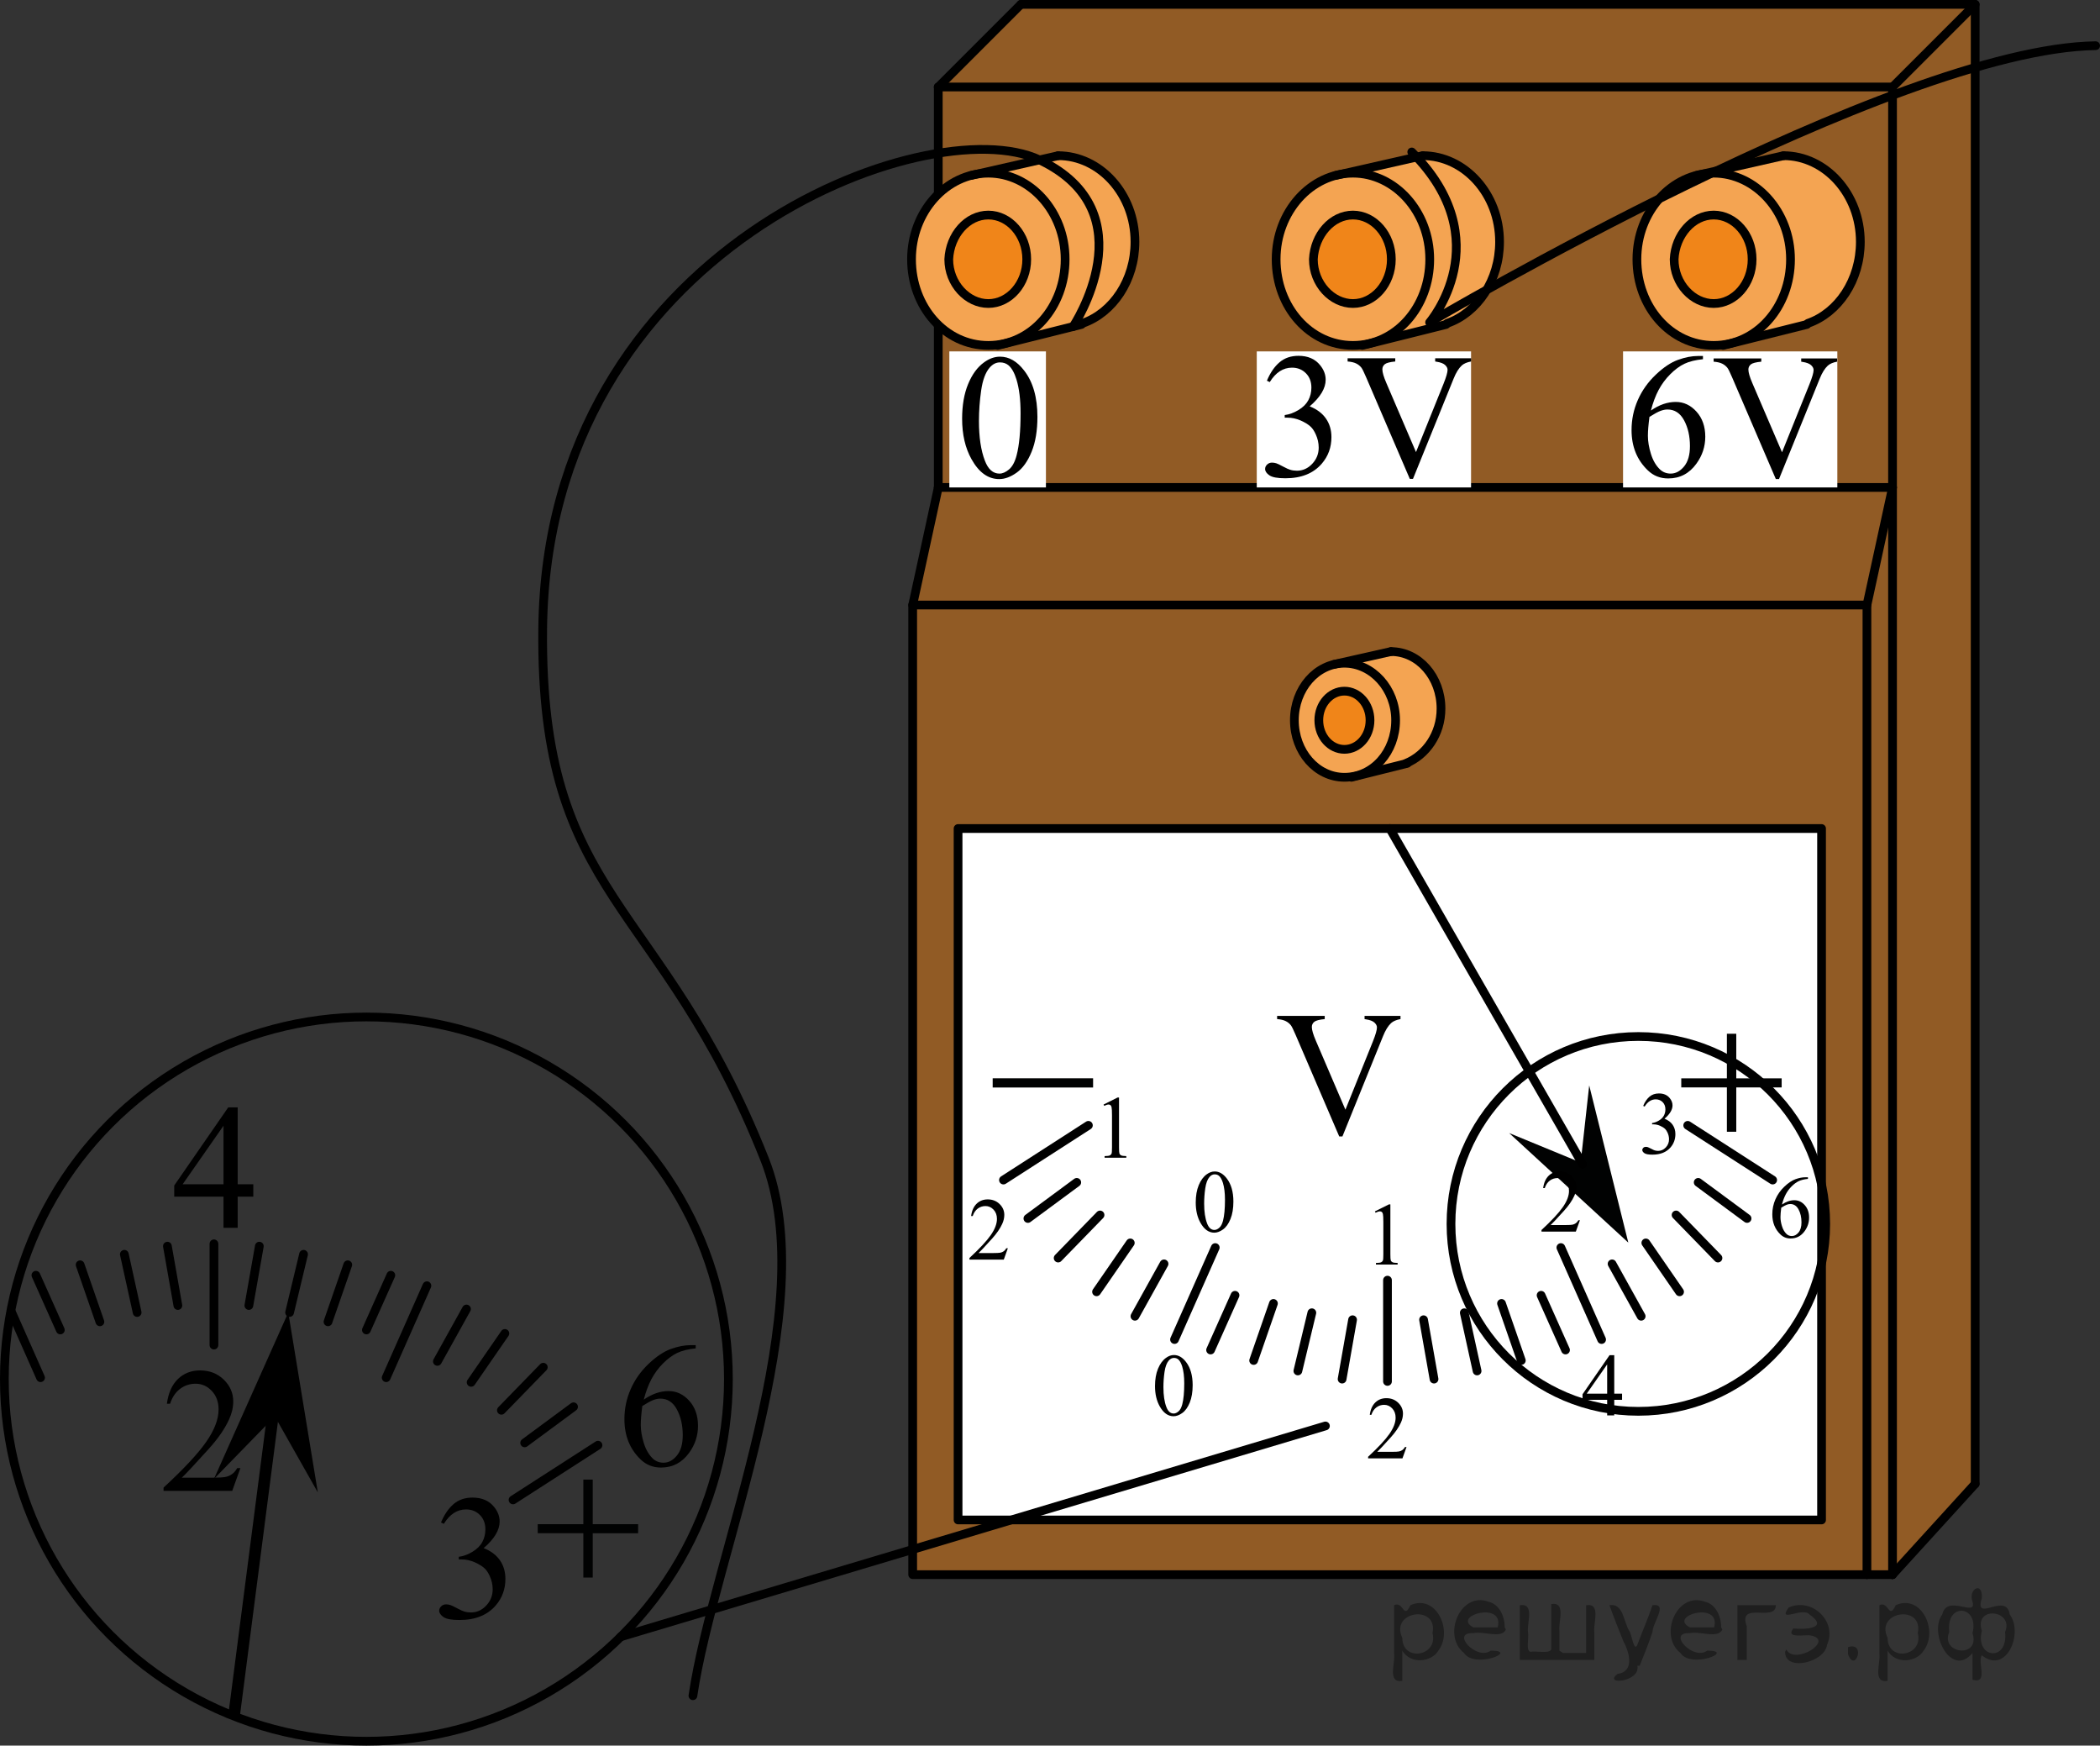 <?xml version="1.0" encoding="utf-8"?>
<!-- Generator: Adobe Illustrator 27.0.1, SVG Export Plug-In . SVG Version: 6.00 Build 0)  -->
<svg version="1.1" id="Слой_1" xmlns="http://www.w3.org/2000/svg" xmlns:xlink="http://www.w3.org/1999/xlink" x="0px" y="0px"
	 width="180.455px" height="149.959px" viewBox="0 0 180.455 149.959" enable-background="new 0 0 180.455 149.959"
	 xml:space="preserve">
<rect x="0" y="0" width="180.455" height="149.959" fill="#333333" stroke="none"/>
<polygon opacity="0.5" fill="#F08519" enable-background="new    " points="169.627,0.375 87.627,0.375 80.527,7.475 
	80.627,15.275 80.627,27.975 80.527,41.875 78.328,51.975 78.328,135.275 162.527,135.275 169.627,127.375 "/>
<rect x="82.328" y="71.175" fill="#FFFFFF" width="74.2" height="59.4"/>
<rect x="78.428" y="51.975" fill="none" stroke="#000000" stroke-width="0.75" stroke-linecap="round" stroke-linejoin="round" stroke-miterlimit="8" width="82" height="83.3"/>
<polyline fill="none" stroke="#000000" stroke-width="0.75" stroke-linecap="round" stroke-linejoin="round" stroke-miterlimit="8" points="
	80.627,41.875 162.627,41.875 162.627,135.275 "/>
<polyline fill="none" stroke="#000000" stroke-width="0.75" stroke-linecap="round" stroke-linejoin="round" stroke-miterlimit="8" points="
	80.627,7.475 162.627,7.475 162.627,41.875 "/>
<polyline fill="none" stroke="#000000" stroke-width="0.75" stroke-linecap="round" stroke-linejoin="round" stroke-miterlimit="8" points="
	80.627,7.475 80.627,15.275 80.627,27.975 80.627,41.875 "/>
<polyline fill="none" stroke="#000000" stroke-width="0.75" stroke-linecap="round" stroke-linejoin="round" stroke-miterlimit="8" points="
	87.728,0.375 88.928,0.375 169.728,0.375 169.728,127.475 "/>
<path fill="none" stroke="#000000" stroke-width="0.75" stroke-linecap="round" stroke-linejoin="round" stroke-miterlimit="8" d="
	M80.627,135.275"/>
<line fill="none" stroke="#000000" stroke-width="0.75" stroke-linecap="round" stroke-linejoin="round" stroke-miterlimit="8" x1="87.728" y1="0.375" x2="80.627" y2="7.475"/>
<line fill="none" stroke="#000000" stroke-width="0.75" stroke-linecap="round" stroke-linejoin="round" stroke-miterlimit="8" x1="169.728" y1="0.375" x2="162.627" y2="7.475"/>
<line fill="none" stroke="#000000" stroke-width="0.75" stroke-linecap="round" stroke-linejoin="round" stroke-miterlimit="8" x1="80.627" y1="41.875" x2="78.428" y2="51.975"/>
<line fill="none" stroke="#000000" stroke-width="0.75" stroke-linecap="round" stroke-linejoin="round" stroke-miterlimit="8" x1="162.627" y1="41.875" x2="160.428" y2="51.975"/>
<line fill="none" stroke="#000000" stroke-width="0.75" stroke-linecap="round" stroke-linejoin="round" stroke-miterlimit="8" x1="169.728" y1="127.475" x2="162.627" y2="135.275"/>
<line fill="none" stroke="#000000" stroke-width="0.75" stroke-linecap="round" stroke-linejoin="round" stroke-miterlimit="8" x1="162.627" y1="135.275" x2="160.428" y2="135.275"/>
<rect x="82.328" y="71.175" fill="none" stroke="#000000" stroke-width="0.75" stroke-linecap="round" stroke-linejoin="round" stroke-miterlimit="8" width="74.2" height="59.4"/>
<path fill="none" stroke="#000000" stroke-width="0.75" stroke-linecap="round" stroke-linejoin="round" stroke-miterlimit="8" d="
	M115.627,60.175"/>
<path fill="none" stroke="#000000" stroke-width="0.75" stroke-linecap="round" stroke-linejoin="round" stroke-miterlimit="8" d="
	M119.728,64.675"/>
<path fill="none" stroke="#000000" stroke-width="0.75" stroke-linecap="round" stroke-linejoin="round" stroke-miterlimit="8" d="
	M145.228,19.975"/>
<path fill="none" stroke="#000000" stroke-width="0.75" stroke-linecap="round" stroke-linejoin="round" stroke-miterlimit="8" d="
	M151.827,27.375"/>
<line fill="none" stroke="#000000" stroke-width="0.75" stroke-linecap="round" stroke-linejoin="round" stroke-miterlimit="8" x1="119.228" y1="109.975" x2="119.228" y2="118.675"/>
<line fill="none" stroke="#000000" stroke-width="0.75" stroke-linecap="round" stroke-linejoin="round" stroke-miterlimit="8" x1="104.428" y1="107.175" x2="100.928" y2="115.075"/>
<line fill="none" stroke="#000000" stroke-width="0.75" stroke-linecap="round" stroke-linejoin="round" stroke-miterlimit="8" x1="93.527" y1="96.675" x2="86.228" y2="101.375"/>
<line fill="none" stroke="#000000" stroke-width="0.75" stroke-linecap="round" stroke-linejoin="round" stroke-miterlimit="8" x1="92.527" y1="101.575" x2="88.328" y2="104.675"/>
<line fill="none" stroke="#000000" stroke-width="0.75" stroke-linecap="round" stroke-linejoin="round" stroke-miterlimit="8" x1="94.527" y1="104.375" x2="90.928" y2="108.075"/>
<line fill="none" stroke="#000000" stroke-width="0.75" stroke-linecap="round" stroke-linejoin="round" stroke-miterlimit="8" x1="100.027" y1="108.575" x2="97.527" y2="113.075"/>
<line fill="none" stroke="#000000" stroke-width="0.75" stroke-linecap="round" stroke-linejoin="round" stroke-miterlimit="8" x1="97.127" y1="106.775" x2="94.228" y2="110.975"/>
<line fill="none" stroke="#000000" stroke-width="0.75" stroke-linecap="round" stroke-linejoin="round" stroke-miterlimit="8" x1="116.228" y1="113.375" x2="115.328" y2="118.475"/>
<line fill="none" stroke="#000000" stroke-width="0.75" stroke-linecap="round" stroke-linejoin="round" stroke-miterlimit="8" x1="112.728" y1="112.775" x2="111.527" y2="117.775"/>
<line fill="none" stroke="#000000" stroke-width="0.75" stroke-linecap="round" stroke-linejoin="round" stroke-miterlimit="8" x1="109.428" y1="111.975" x2="107.728" y2="116.875"/>
<line fill="none" stroke="#000000" stroke-width="0.75" stroke-linecap="round" stroke-linejoin="round" stroke-miterlimit="8" x1="106.127" y1="111.275" x2="104.027" y2="115.975"/>
<line fill="none" stroke="#000000" stroke-width="0.75" stroke-linecap="round" stroke-linejoin="round" stroke-miterlimit="8" x1="137.627" y1="115.075" x2="134.127" y2="107.175"/>
<line fill="none" stroke="#000000" stroke-width="0.75" stroke-linecap="round" stroke-linejoin="round" stroke-miterlimit="8" x1="152.327" y1="101.375" x2="145.027" y2="96.675"/>
<line fill="none" stroke="#000000" stroke-width="0.75" stroke-linecap="round" stroke-linejoin="round" stroke-miterlimit="8" x1="150.127" y1="104.675" x2="145.928" y2="101.575"/>
<line fill="none" stroke="#000000" stroke-width="0.75" stroke-linecap="round" stroke-linejoin="round" stroke-miterlimit="8" x1="147.627" y1="108.075" x2="144.027" y2="104.375"/>
<line fill="none" stroke="#000000" stroke-width="0.75" stroke-linecap="round" stroke-linejoin="round" stroke-miterlimit="8" x1="141.027" y1="113.075" x2="138.527" y2="108.575"/>
<line fill="none" stroke="#000000" stroke-width="0.75" stroke-linecap="round" stroke-linejoin="round" stroke-miterlimit="8" x1="144.327" y1="110.975" x2="141.428" y2="106.775"/>
<line fill="none" stroke="#000000" stroke-width="0.75" stroke-linecap="round" stroke-linejoin="round" stroke-miterlimit="8" x1="123.228" y1="118.475" x2="122.328" y2="113.375"/>
<line fill="none" stroke="#000000" stroke-width="0.75" stroke-linecap="round" stroke-linejoin="round" stroke-miterlimit="8" x1="126.928" y1="117.775" x2="125.828" y2="112.775"/>
<line fill="none" stroke="#000000" stroke-width="0.75" stroke-linecap="round" stroke-linejoin="round" stroke-miterlimit="8" x1="130.728" y1="116.875" x2="129.027" y2="111.975"/>
<line fill="none" stroke="#000000" stroke-width="0.75" stroke-linecap="round" stroke-linejoin="round" stroke-miterlimit="8" x1="134.527" y1="115.975" x2="132.428" y2="111.275"/>
<g>
	<path fill="none" stroke="#000000" stroke-width="0.75" stroke-linecap="round" stroke-linejoin="round" stroke-miterlimit="8" d="
		M84.027,19.975"/>
	<path fill="none" stroke="#000000" stroke-width="0.75" stroke-linecap="round" stroke-linejoin="round" stroke-miterlimit="8" d="
		M90.527,27.375"/>
	<path fill="#FFFFFF" d="M84.928,14.875c3.6,0,6.5,3.3,6.5,7.4c0,4.1-2.9,7.4-6.5,7.4s-6.6-3.3-6.6-7.4
		S81.328,14.875,84.928,14.875z"/>
	<path fill="#FFFFFF" d="M86.627,29.575l7.1-2.1c8.4-6.8,0.7-13.4-1.5-14c-1.6-0.7-7,1.2-7,1.2s5.9,1.1,6.2,7.6
		C91.627,26.475,86.627,29.575,86.627,29.575z"/>
	<path fill="none" stroke="#000000" stroke-width="0.75" stroke-linecap="round" stroke-linejoin="round" stroke-miterlimit="8" d="
		M84.928,20.575"/>
	<path opacity="0.75" fill="#F08519" enable-background="new    " d="M86.728,29.575l7.1-2.1c8.4-6.8,0.7-13.4-1.5-14
		c-1.6-0.7-7,1.2-7,1.2s5.9,1.1,6.2,7.6C91.627,26.475,86.728,29.575,86.728,29.575z"/>
	<path opacity="0.75" fill="#F08519" enable-background="new    " d="M84.96,15.175c3.6,0,6.5,3.3,6.5,7.4
		c0,4.1-2.9,7.4-6.5,7.4s-6.6-3.3-6.6-7.4S81.359,15.175,84.96,15.175z"/>
	<path fill="none" stroke="#000000" stroke-width="0.75" stroke-linecap="round" stroke-linejoin="round" stroke-miterlimit="8" d="
		M90.928,13.375c3.6,0,6.6,3.3,6.6,7.4c0,3.3-1.9,6.1-4.5,7"/>
	
		<line fill="none" stroke="#000000" stroke-width="0.75" stroke-linecap="round" stroke-linejoin="round" stroke-miterlimit="8" x1="85.728" y1="29.675" x2="92.928" y2="27.875"/>
	
		<line fill="none" stroke="#000000" stroke-width="0.75" stroke-linecap="round" stroke-linejoin="round" stroke-miterlimit="8" x1="83.428" y1="15.075" x2="90.928" y2="13.375"/>
	<path fill="#FFFFFF" d="M84.928,18.475c1.8,0,3.3,1.7,3.3,3.8s-1.5,3.8-3.3,3.8s-3.4-1.7-3.4-3.8
		C81.627,20.175,83.127,18.475,84.928,18.475z"/>
	<path fill="#F08519" d="M84.96,18.475c1.8,0,3.3,1.7,3.3,3.8s-1.5,3.8-3.3,3.8s-3.4-1.7-3.4-3.8
		C81.659,20.175,83.159,18.475,84.96,18.475z"/>
	<path fill="none" stroke="#000000" stroke-width="0.75" stroke-linecap="round" stroke-linejoin="round" stroke-miterlimit="8" d="
		M84.928,18.475c1.8,0,3.3,1.7,3.3,3.8s-1.5,3.8-3.3,3.8s-3.4-1.7-3.4-3.8C81.627,20.175,83.127,18.475,84.928,18.475z"/>
	<path fill="none" stroke="#000000" stroke-width="0.75" stroke-linecap="round" stroke-linejoin="round" stroke-miterlimit="8" d="
		M84.928,14.875c3.6,0,6.6,3.3,6.6,7.4c0,4.1-2.9,7.4-6.6,7.4s-6.6-3.3-6.6-7.4
		S81.328,14.875,84.928,14.875z"/>
</g>
<g>
	<path fill="none" stroke="#000000" stroke-width="0.75" stroke-linecap="round" stroke-linejoin="round" stroke-miterlimit="8" d="
		M115.359,19.975"/>
	<path fill="none" stroke="#000000" stroke-width="0.75" stroke-linecap="round" stroke-linejoin="round" stroke-miterlimit="8" d="
		M121.859,27.375"/>
	<path fill="#FFFFFF" d="M116.259,14.875c3.6,0,6.5,3.3,6.5,7.4c0,4.1-2.9,7.4-6.5,7.4s-6.6-3.3-6.6-7.4
		S112.659,14.875,116.259,14.875z"/>
	<path fill="#FFFFFF" d="M117.959,29.575l7.1-2.1c8.4-6.8,0.7-13.4-1.5-14c-1.6-0.7-7,1.2-7,1.2s5.9,1.1,6.2,7.6
		C122.959,26.475,117.959,29.575,117.959,29.575z"/>
	<path fill="none" stroke="#000000" stroke-width="0.75" stroke-linecap="round" stroke-linejoin="round" stroke-miterlimit="8" d="
		M116.259,20.575"/>
	<path opacity="0.75" fill="#F08519" enable-background="new    " d="M118.059,29.575l7.1-2.1c8.4-6.8,0.7-13.4-1.5-14
		c-1.6-0.7-7,1.2-7,1.2s5.9,1.1,6.2,7.6C122.959,26.475,118.059,29.575,118.059,29.575z"/>
	<path opacity="0.75" fill="#F08519" enable-background="new    " d="M116.291,15.175c3.6,0,6.5,3.3,6.5,7.4
		c0,4.1-2.9,7.4-6.5,7.4s-6.6-3.3-6.6-7.4S112.691,15.175,116.291,15.175z"/>
	<path fill="none" stroke="#000000" stroke-width="0.75" stroke-linecap="round" stroke-linejoin="round" stroke-miterlimit="8" d="
		M122.259,13.375c3.6,0,6.6,3.3,6.6,7.4c0,3.3-1.9,6.1-4.5,7"/>
	
		<line fill="none" stroke="#000000" stroke-width="0.75" stroke-linecap="round" stroke-linejoin="round" stroke-miterlimit="8" x1="117.059" y1="29.675" x2="124.259" y2="27.875"/>
	
		<line fill="none" stroke="#000000" stroke-width="0.75" stroke-linecap="round" stroke-linejoin="round" stroke-miterlimit="8" x1="114.759" y1="15.075" x2="122.259" y2="13.375"/>
	<path fill="#FFFFFF" d="M116.259,18.475c1.8,0,3.3,1.7,3.3,3.8s-1.5,3.8-3.3,3.8s-3.4-1.7-3.4-3.8
		C112.959,20.175,114.459,18.475,116.259,18.475z"/>
	<path fill="#F08519" d="M116.291,18.475c1.8,0,3.3,1.7,3.3,3.8s-1.5,3.8-3.3,3.8s-3.4-1.7-3.4-3.8
		C112.991,20.175,114.491,18.475,116.291,18.475z"/>
	<path fill="none" stroke="#000000" stroke-width="0.75" stroke-linecap="round" stroke-linejoin="round" stroke-miterlimit="8" d="
		M116.259,18.475c1.8,0,3.3,1.7,3.3,3.8s-1.5,3.8-3.3,3.8s-3.4-1.7-3.4-3.8C112.959,20.175,114.459,18.475,116.259,18.475
		z"/>
	<path fill="none" stroke="#000000" stroke-width="0.75" stroke-linecap="round" stroke-linejoin="round" stroke-miterlimit="8" d="
		M116.259,14.875c3.6,0,6.6,3.3,6.6,7.4c0,4.1-2.9,7.4-6.6,7.4s-6.6-3.3-6.6-7.4
		S112.659,14.875,116.259,14.875z"/>
</g>
<g>
	<path fill="none" stroke="#000000" stroke-width="0.75" stroke-linecap="round" stroke-linejoin="round" stroke-miterlimit="8" d="
		M146.361,19.975"/>
	<path fill="none" stroke="#000000" stroke-width="0.75" stroke-linecap="round" stroke-linejoin="round" stroke-miterlimit="8" d="
		M152.861,27.375"/>
	<path fill="#FFFFFF" d="M147.261,14.875c3.6,0,6.5,3.3,6.5,7.4c0,4.1-2.9,7.4-6.5,7.4s-6.6-3.3-6.6-7.4
		S143.661,14.875,147.261,14.875z"/>
	<path fill="#FFFFFF" d="M148.961,29.575l7.1-2.1c8.4-6.8,0.7-13.4-1.5-14c-1.6-0.7-7,1.2-7,1.2s5.9,1.1,6.2,7.6
		C153.961,26.475,148.961,29.575,148.961,29.575z"/>
	<path fill="none" stroke="#000000" stroke-width="0.75" stroke-linecap="round" stroke-linejoin="round" stroke-miterlimit="8" d="
		M147.261,20.575"/>
	<path opacity="0.75" fill="#F08519" enable-background="new    " d="M149.061,29.575l7.1-2.1c8.4-6.8,0.7-13.4-1.5-14
		c-1.6-0.7-7,1.2-7,1.2s5.9,1.1,6.2,7.6C153.961,26.475,149.061,29.575,149.061,29.575z"/>
	<path opacity="0.75" fill="#F08519" enable-background="new    " d="M147.292,15.175c3.6,0,6.5,3.3,6.5,7.4
		c0,4.1-2.9,7.4-6.5,7.4s-6.6-3.3-6.6-7.4S143.692,15.175,147.292,15.175z"/>
	<path fill="none" stroke="#000000" stroke-width="0.75" stroke-linecap="round" stroke-linejoin="round" stroke-miterlimit="8" d="
		M153.261,13.375c3.6,0,6.6,3.3,6.6,7.4c0,3.3-1.9,6.1-4.5,7"/>
	
		<line fill="none" stroke="#000000" stroke-width="0.75" stroke-linecap="round" stroke-linejoin="round" stroke-miterlimit="8" x1="148.061" y1="29.675" x2="155.261" y2="27.875"/>
	
		<line fill="none" stroke="#000000" stroke-width="0.75" stroke-linecap="round" stroke-linejoin="round" stroke-miterlimit="8" x1="145.761" y1="15.075" x2="153.261" y2="13.375"/>
	<path fill="#FFFFFF" d="M147.261,18.475c1.8,0,3.3,1.7,3.3,3.8s-1.5,3.8-3.3,3.8s-3.4-1.7-3.4-3.8
		C143.961,20.175,145.461,18.475,147.261,18.475z"/>
	<path fill="#F08519" d="M147.292,18.475c1.8,0,3.3,1.7,3.3,3.8s-1.5,3.8-3.3,3.8s-3.4-1.7-3.4-3.8
		C143.993,20.175,145.493,18.475,147.292,18.475z"/>
	<path fill="none" stroke="#000000" stroke-width="0.75" stroke-linecap="round" stroke-linejoin="round" stroke-miterlimit="8" d="
		M147.261,18.475c1.8,0,3.3,1.7,3.3,3.8s-1.5,3.8-3.3,3.8s-3.4-1.7-3.4-3.8C143.961,20.175,145.461,18.475,147.261,18.475
		z"/>
	<path fill="none" stroke="#000000" stroke-width="0.75" stroke-linecap="round" stroke-linejoin="round" stroke-miterlimit="8" d="
		M147.261,14.875c3.6,0,6.6,3.3,6.6,7.4c0,4.1-2.9,7.4-6.6,7.4s-6.6-3.3-6.6-7.4
		S143.661,14.875,147.261,14.875z"/>
</g>
<path fill="none" stroke="#000000" stroke-width="0.75" stroke-linecap="round" stroke-linejoin="round" stroke-miterlimit="8" d="
	M145.228,20.375"/>
<path fill="#FFFFFF" d="M115.527,56.975c2.4,0,4.3,2.2,4.3,4.9s-1.9,4.9-4.3,4.9c-2.4,0-4.3-2.2-4.3-4.9
	C111.228,59.175,113.127,56.975,115.527,56.975z"/>
<path fill="#FFFFFF" d="M116.728,66.775l4.7-1.4c5.6-4.5,0.5-8.9-1-9.3c-1.1-0.4-4.6,0.8-4.6,0.8s3.9,0.7,4.1,5
	C120.027,64.675,116.728,66.775,116.728,66.775z"/>
<path fill="none" stroke="#000000" stroke-width="0.75" stroke-linecap="round" stroke-linejoin="round" stroke-miterlimit="8" d="
	M115.527,60.775"/>
<path opacity="0.75" fill="#F08519" enable-background="new    " d="M116.728,66.775l4.7-1.4c5.6-4.5,0.5-8.9-1-9.3
	c-1.1-0.4-4.6,0.8-4.6,0.8s3.9,0.7,4.1,5C120.027,64.675,116.728,66.775,116.728,66.775z"/>
<path opacity="0.75" fill="#F08519" enable-background="new    " d="M115.527,57.175c2.4,0,4.3,2.2,4.3,4.9s-1.9,4.9-4.3,4.9
	c-2.4,0-4.3-2.2-4.3-4.9C111.228,59.375,113.127,57.175,115.527,57.175z"/>
<path fill="none" stroke="#000000" stroke-width="0.75" stroke-linecap="round" stroke-linejoin="round" stroke-miterlimit="8" d="
	M119.527,55.975c2.4,0,4.3,2.2,4.3,4.9c0,2.2-1.3,4-3,4.7"/>
<line fill="none" stroke="#000000" stroke-width="0.75" stroke-linecap="round" stroke-linejoin="round" stroke-miterlimit="8" x1="116.127" y1="66.775" x2="120.928" y2="65.575"/>
<line fill="none" stroke="#000000" stroke-width="0.75" stroke-linecap="round" stroke-linejoin="round" stroke-miterlimit="8" x1="114.627" y1="57.075" x2="119.527" y2="55.975"/>
<path fill="#FFFFFF" d="M115.527,59.375c1.2,0,2.2,1.1,2.2,2.5s-1,2.5-2.2,2.5s-2.2-1.1-2.2-2.5S114.328,59.375,115.527,59.375z"
	/>
<path fill="#F08519" d="M115.527,59.375c1.2,0,2.2,1.1,2.2,2.5s-1,2.5-2.2,2.5s-2.2-1.1-2.2-2.5S114.328,59.375,115.527,59.375z"
	/>
<path fill="none" stroke="#000000" stroke-width="0.75" stroke-linecap="round" stroke-linejoin="round" stroke-miterlimit="8" d="
	M115.527,59.375c1.2,0,2.2,1.1,2.2,2.5s-1,2.5-2.2,2.5s-2.2-1.1-2.2-2.5S114.328,59.375,115.527,59.375z"/>
<path fill="none" stroke="#000000" stroke-width="0.75" stroke-linecap="round" stroke-linejoin="round" stroke-miterlimit="8" d="
	M115.527,56.975c2.4,0,4.4,2.2,4.4,4.9s-1.9,4.9-4.4,4.9c-2.4,0-4.3-2.2-4.3-4.9
	C111.228,59.175,113.127,56.975,115.527,56.975z"/>
<rect x="111.527" y="77.275" fill="none" width="16.4" height="17.8"/>
<rect x="96.228" y="114.075" fill="none" width="8.6" height="14.8"/>
<rect x="113.828" y="116.875" fill="none" width="11.1" height="14.8"/>
<rect x="134.027" y="114.075" fill="none" width="11.1" height="16"/>
<rect x="145.627" y="84.775" fill="none" width="11.1" height="14.8"/>
<rect x="82.127" y="84.075" fill="none" width="11.1" height="16"/>
<polygon fill="#010202" points="135.829,99.868 136.562,93.244 139.922,106.749 129.682,97.337 "/>
<line fill="none" stroke="#000000" stroke-width="0.75" stroke-linecap="round" stroke-linejoin="round" stroke-miterlimit="8" x1="135.995" y1="100.018" x2="119.428" y2="71.175"/>
<g>
	<defs>
		<polygon id="SVGID_1_" points="107.08,101.575 123.575,101.575 123.575,83.493 107.08,83.493 107.08,101.575 		"/>
	</defs>
	<clipPath id="SVGID_00000063635502916381171130000005337316138726373815_">
		<use xlink:href="#SVGID_1_"  overflow="visible"/>
	</clipPath>
	<g clip-path="url(#SVGID_00000063635502916381171130000005337316138726373815_)">
		<path d="M120.346,87.27v0.276c-0.354,0.065-0.623,0.179-0.805,0.343c-0.261,0.244-0.492,0.618-0.694,1.121
			l-3.492,8.621h-0.273l-3.751-8.733c-0.192-0.448-0.328-0.722-0.406-0.821c-0.123-0.154-0.274-0.275-0.454-0.362
			s-0.422-0.144-0.727-0.168v-0.276h4.09v0.276c-0.463,0.044-0.763,0.124-0.901,0.238
			c-0.138,0.115-0.206,0.262-0.206,0.441c0,0.249,0.113,0.638,0.339,1.165l2.547,5.939l2.362-5.864
			c0.231-0.578,0.347-0.98,0.347-1.203c0-0.144-0.072-0.282-0.214-0.415c-0.143-0.132-0.384-0.225-0.724-0.279
			c-0.024-0.005-0.066-0.013-0.126-0.022v-0.276H120.346z"/>
	</g>
</g>
<rect x="81.578" y="30.188" fill="#FFFFFF" width="8.3" height="11.687"/>
<rect x="107.995" y="30.188" fill="#FFFFFF" width="18.414" height="11.687"/>
<rect x="139.47" y="30.188" fill="#FFFFFF" width="18.414" height="11.687"/>
<g>
	<defs>
		<polygon id="SVGID_00000074404711995342878030000009070965401085061042_" points="106.035,45.073 129.431,45.073 
			129.431,26.991 106.035,26.991 106.035,45.073 		"/>
	</defs>
	<clipPath id="SVGID_00000078015384456744219240000015735717045462013624_">
		<use xlink:href="#SVGID_00000074404711995342878030000009070965401085061042_"  overflow="visible"/>
	</clipPath>
	<g clip-path="url(#SVGID_00000078015384456744219240000015735717045462013624_)">
		<path d="M108.867,32.704c0.286-0.682,0.647-1.209,1.083-1.58s0.98-0.557,1.63-0.557
			c0.803,0,1.419,0.265,1.848,0.792c0.325,0.394,0.488,0.815,0.488,1.263c0,0.737-0.458,1.499-1.375,2.286
			c0.616,0.244,1.082,0.593,1.397,1.046c0.315,0.453,0.473,0.986,0.473,1.599c0,0.877-0.276,1.636-0.828,2.278
			c-0.72,0.837-1.762,1.256-3.127,1.256c-0.675,0-1.135-0.085-1.378-0.255c-0.244-0.169-0.366-0.351-0.366-0.545
			c0-0.144,0.058-0.272,0.173-0.381s0.255-0.164,0.418-0.164c0.123,0,0.248,0.019,0.377,0.06
			c0.084,0.024,0.273,0.115,0.569,0.273c0.296,0.157,0.5,0.25,0.614,0.28c0.182,0.055,0.377,0.082,0.584,0.082
			c0.502,0,0.94-0.196,1.312-0.59s0.558-0.859,0.558-1.397c0-0.394-0.086-0.776-0.259-1.15
			c-0.128-0.279-0.269-0.49-0.421-0.635c-0.212-0.199-0.502-0.38-0.872-0.542s-0.747-0.242-1.131-0.242h-0.237
			v-0.225c0.389-0.05,0.78-0.191,1.172-0.426c0.392-0.234,0.676-0.516,0.854-0.844
			c0.177-0.329,0.266-0.69,0.266-1.084c0-0.513-0.159-0.928-0.477-1.243c-0.318-0.316-0.713-0.475-1.187-0.475
			c-0.764,0-1.402,0.413-1.915,1.24L108.867,32.704z"/>
		<path d="M126.416,30.777v0.276c-0.355,0.065-0.624,0.179-0.806,0.344c-0.261,0.243-0.493,0.617-0.695,1.12
			l-3.496,8.621h-0.273l-3.755-8.733c-0.192-0.448-0.328-0.722-0.406-0.821c-0.123-0.154-0.275-0.275-0.455-0.362
			c-0.18-0.087-0.423-0.144-0.729-0.168v-0.276h4.095v0.276c-0.463,0.044-0.764,0.124-0.902,0.238
			c-0.138,0.115-0.206,0.262-0.206,0.441c0,0.249,0.113,0.638,0.34,1.165l2.55,5.939l2.365-5.864
			c0.231-0.578,0.348-0.979,0.348-1.203c0-0.144-0.072-0.282-0.214-0.415c-0.143-0.132-0.385-0.225-0.725-0.279
			c-0.025-0.005-0.066-0.013-0.126-0.022v-0.276H126.416z"/>
	</g>
</g>
<g>
	<defs>
		<polygon id="SVGID_00000052081902962197702210000002592247281494054029_" points="137.473,45.089 160.869,45.089 
			160.869,27.007 137.473,27.007 137.473,45.089 		"/>
	</defs>
	<clipPath id="SVGID_00000078759447808545312720000017913124708171860876_">
		<use xlink:href="#SVGID_00000052081902962197702210000002592247281494054029_"  overflow="visible"/>
	</clipPath>
	<g clip-path="url(#SVGID_00000078759447808545312720000017913124708171860876_)">
		<path d="M146.337,30.583v0.276c-0.65,0.065-1.182,0.196-1.593,0.393c-0.412,0.197-0.818,0.497-1.22,0.9
			c-0.402,0.403-0.734,0.853-0.998,1.349c-0.264,0.495-0.484,1.084-0.662,1.767c0.71-0.493,1.422-0.739,2.136-0.739
			c0.685,0,1.279,0.278,1.782,0.836c0.502,0.559,0.754,1.275,0.754,2.152c0,0.847-0.254,1.618-0.761,2.315
			c-0.611,0.847-1.419,1.27-2.425,1.27c-0.685,0-1.267-0.23-1.744-0.688c-0.936-0.892-1.405-2.047-1.405-3.467
			c0-0.906,0.18-1.768,0.54-2.585c0.36-0.816,0.874-1.541,1.542-2.174c0.667-0.633,1.307-1.059,1.918-1.277
			c0.611-0.219,1.18-0.329,1.708-0.329H146.337z M141.739,35.813c-0.089,0.673-0.133,1.216-0.133,1.629
			c0,0.478,0.087,0.997,0.262,1.558s0.435,1.005,0.78,1.334c0.252,0.233,0.557,0.351,0.916,0.351
			c0.429,0,0.812-0.204,1.149-0.612c0.338-0.408,0.506-0.991,0.506-1.748c0-0.852-0.168-1.589-0.502-2.212
			c-0.335-0.622-0.81-0.934-1.427-0.934c-0.188,0-0.388,0.04-0.603,0.12
			C142.475,35.377,142.158,35.549,141.739,35.813z"/>
		<path d="M157.869,30.793v0.276c-0.355,0.065-0.624,0.179-0.806,0.344c-0.261,0.243-0.493,0.617-0.695,1.12
			l-3.496,8.621h-0.273l-3.755-8.733c-0.192-0.448-0.328-0.722-0.406-0.821c-0.123-0.154-0.275-0.275-0.455-0.362
			c-0.18-0.087-0.423-0.144-0.729-0.168v-0.276h4.095v0.276c-0.463,0.044-0.764,0.124-0.902,0.238
			c-0.138,0.115-0.206,0.262-0.206,0.441c0,0.249,0.113,0.638,0.34,1.165l2.55,5.939l2.365-5.864
			c0.231-0.578,0.348-0.979,0.348-1.203c0-0.144-0.072-0.282-0.214-0.415c-0.143-0.132-0.385-0.225-0.725-0.279
			c-0.025-0.005-0.066-0.013-0.126-0.022v-0.276H157.869z"/>
	</g>
</g>
<g>
	<g>
		<defs>
			
				<rect id="SVGID_00000152251486680895680800000008397353156931463334_" x="79.848" y="27.075" width="12.363" height="18.078"/>
		</defs>
		<clipPath id="SVGID_00000094608727492057327430000005059691211535591600_">
			<use xlink:href="#SVGID_00000152251486680895680800000008397353156931463334_"  overflow="visible"/>
		</clipPath>
		<g clip-path="url(#SVGID_00000094608727492057327430000005059691211535591600_)">
			<path d="M82.676,35.973c0-1.155,0.172-2.15,0.517-2.984s0.802-1.455,1.372-1.863
				c0.443-0.324,0.9-0.486,1.373-0.486c0.767,0,1.456,0.396,2.065,1.188c0.763,0.981,1.144,2.311,1.144,3.989
				c0,1.175-0.167,2.173-0.501,2.995s-0.761,1.418-1.28,1.789c-0.519,0.371-1.019,0.556-1.501,0.556
				c-0.955,0-1.748-0.57-2.383-1.71C82.944,38.486,82.676,37.328,82.676,35.973z M84.122,36.16
				c0,1.394,0.169,2.532,0.509,3.413c0.28,0.742,0.698,1.113,1.254,1.113c0.266,0,0.541-0.121,0.826-0.362
				c0.285-0.242,0.502-0.646,0.649-1.214c0.226-0.856,0.339-2.064,0.339-3.623c0-1.155-0.118-2.119-0.354-2.891
				c-0.177-0.573-0.406-0.979-0.686-1.217c-0.202-0.165-0.445-0.247-0.73-0.247c-0.335,0-0.632,0.152-0.893,0.456
				c-0.354,0.414-0.595,1.063-0.723,1.949C84.186,34.425,84.122,35.299,84.122,36.16z"/>
		</g>
	</g>
</g>
<path fill="none" stroke="#000000" stroke-width="0.75" stroke-linecap="round" stroke-linejoin="round" stroke-miterlimit="8" d="
	M121.314,13.056c7.603,7.603,1.533,14.639,1.533,14.639S162.718,4.18,180.08,3.925"/>
<path fill="none" stroke="#000000" stroke-width="0.75" stroke-linecap="round" stroke-linejoin="round" stroke-miterlimit="8" d="
	M92.212,28.054c0,0,6.576-9.821-2.884-14.316s-42.354,7.59-42.694,40.27c-0.243,23.323,10.179,23.153,19.064,45.567
	c5.064,12.775-4.381,34.032-6.154,46.101"/>
<g>
	<g>
		<g>
			<g>
				<g>
					<g>
						<g>
							<g>
								<defs>
									
										<rect id="SVGID_00000050663938486739022930000009518938002316165545_" x="82.172" y="88.306" width="15.302" height="11.926"/>
								</defs>
								<clipPath id="SVGID_00000010292328148888910880000007764697570190240186_">
									<use xlink:href="#SVGID_00000050663938486739022930000009518938002316165545_"  overflow="visible"/>
								</clipPath>
								<g clip-path="url(#SVGID_00000010292328148888910880000007764697570190240186_)">
									<path fill="#010202" d="M85.302,92.633h8.629v0.792h-8.629V92.633z"/>
								</g>
							</g>
						</g>
					</g>
				</g>
			</g>
		</g>
	</g>
</g>
<g>
	<g>
		<defs>
			<rect id="SVGID_00000036938949796988577690000016392376443185692324_" x="93.527" y="92.501" width="4.766" height="8.349"/>
		</defs>
		<clipPath id="SVGID_00000110433954193593162850000004394131127837799063_">
			<use xlink:href="#SVGID_00000036938949796988577690000016392376443185692324_"  overflow="visible"/>
		</clipPath>
		<g clip-path="url(#SVGID_00000110433954193593162850000004394131127837799063_)">
			<path d="M94.832,94.886l1.206-0.602h0.121v4.279c0,0.284,0.011,0.461,0.035,0.53
				c0.023,0.07,0.071,0.123,0.144,0.161c0.073,0.038,0.222,0.059,0.446,0.064v0.138h-1.865v-0.138
				c0.234-0.005,0.385-0.026,0.453-0.062s0.116-0.085,0.143-0.146s0.04-0.243,0.04-0.547v-2.736
				c0-0.369-0.012-0.605-0.037-0.71c-0.017-0.08-0.048-0.138-0.093-0.176s-0.099-0.056-0.163-0.056
				c-0.09,0-0.216,0.039-0.377,0.116L94.832,94.886z"/>
		</g>
	</g>
</g>
<g>
	<g>
		<defs>
			
				<rect id="SVGID_00000177474453523792387120000010272586787051767206_" x="116.845" y="101.68" width="4.766" height="8.349"/>
		</defs>
		<clipPath id="SVGID_00000044884831214215728000000006146576947947622034_">
			<use xlink:href="#SVGID_00000177474453523792387120000010272586787051767206_"  overflow="visible"/>
		</clipPath>
		<g clip-path="url(#SVGID_00000044884831214215728000000006146576947947622034_)">
			<path d="M118.149,104.066l1.206-0.602h0.121v4.279c0,0.284,0.011,0.461,0.035,0.53
				c0.023,0.07,0.071,0.123,0.144,0.161c0.073,0.038,0.222,0.059,0.446,0.064v0.138h-1.865v-0.138
				c0.234-0.005,0.385-0.026,0.453-0.062s0.116-0.085,0.143-0.146s0.04-0.243,0.04-0.547v-2.736
				c0-0.369-0.012-0.605-0.037-0.71c-0.017-0.08-0.048-0.138-0.093-0.176s-0.099-0.056-0.163-0.056
				c-0.09,0-0.216,0.039-0.377,0.116L118.149,104.066z"/>
		</g>
	</g>
</g>
<g>
	<g>
		<defs>
			
				<rect id="SVGID_00000082347490252366204590000003174357502212741764_" x="116.137" y="118.326" width="6.182" height="8.349"/>
		</defs>
		<clipPath id="SVGID_00000145052137732815597710000009326223862583461272_">
			<use xlink:href="#SVGID_00000082347490252366204590000003174357502212741764_"  overflow="visible"/>
		</clipPath>
		<g clip-path="url(#SVGID_00000145052137732815597710000009326223862583461272_)">
			<path d="M120.864,124.31l-0.35,0.975h-2.951v-0.138c0.868-0.802,1.479-1.458,1.833-1.966
				c0.354-0.508,0.531-0.973,0.531-1.394c0-0.321-0.097-0.585-0.291-0.792c-0.194-0.207-0.427-0.31-0.697-0.31
				c-0.246,0-0.467,0.073-0.662,0.218c-0.196,0.146-0.34,0.359-0.434,0.641h-0.136
				c0.061-0.461,0.22-0.815,0.474-1.061c0.254-0.247,0.572-0.37,0.954-0.37c0.406,0,0.744,0.132,1.016,0.396
				c0.272,0.264,0.408,0.575,0.408,0.934c0,0.257-0.059,0.513-0.177,0.77c-0.182,0.404-0.477,0.831-0.885,1.282
				c-0.612,0.678-0.995,1.086-1.147,1.226h1.306c0.266,0,0.452-0.01,0.559-0.03
				c0.107-0.02,0.204-0.06,0.29-0.121c0.086-0.061,0.161-0.148,0.225-0.26L120.864,124.31L120.864,124.31z"/>
		</g>
	</g>
</g>
<g>
	<g>
		<defs>
			
				<rect id="SVGID_00000156556163092509579900000001445441778939273868_" x="131.037" y="98.844" width="6.182" height="8.349"/>
		</defs>
		<clipPath id="SVGID_00000109735557281561591240000005058198976977836456_">
			<use xlink:href="#SVGID_00000156556163092509579900000001445441778939273868_"  overflow="visible"/>
		</clipPath>
		<g clip-path="url(#SVGID_00000109735557281561591240000005058198976977836456_)">
			<path d="M135.763,104.829l-0.35,0.975h-2.951v-0.138c0.868-0.802,1.479-1.458,1.833-1.966
				c0.354-0.508,0.531-0.973,0.531-1.394c0-0.321-0.097-0.585-0.291-0.792c-0.194-0.207-0.427-0.31-0.697-0.31
				c-0.246,0-0.467,0.073-0.662,0.218c-0.196,0.146-0.34,0.359-0.434,0.641h-0.136
				c0.061-0.461,0.22-0.815,0.474-1.061c0.254-0.247,0.572-0.37,0.954-0.37c0.406,0,0.744,0.132,1.016,0.396
				c0.272,0.264,0.408,0.575,0.408,0.934c0,0.257-0.059,0.513-0.177,0.77c-0.182,0.404-0.477,0.831-0.885,1.282
				c-0.612,0.678-0.995,1.086-1.147,1.226h1.306c0.266,0,0.452-0.01,0.559-0.03
				c0.107-0.02,0.204-0.06,0.29-0.121c0.086-0.061,0.161-0.148,0.225-0.26L135.763,104.829L135.763,104.829z"/>
		</g>
	</g>
</g>
<g>
	<g>
		<defs>
			
				<rect id="SVGID_00000152230442784046965700000008350968925140573834_" x="81.879" y="101.249" width="6.182" height="8.349"/>
		</defs>
		<clipPath id="SVGID_00000069398692989675387200000004527747495614633642_">
			<use xlink:href="#SVGID_00000152230442784046965700000008350968925140573834_"  overflow="visible"/>
		</clipPath>
		<g clip-path="url(#SVGID_00000069398692989675387200000004527747495614633642_)">
			<path d="M86.606,107.234l-0.35,0.975h-2.951v-0.138c0.868-0.802,1.479-1.458,1.833-1.966
				c0.354-0.508,0.531-0.973,0.531-1.394c0-0.321-0.097-0.585-0.291-0.792c-0.194-0.207-0.427-0.31-0.697-0.31
				c-0.246,0-0.467,0.073-0.662,0.218c-0.196,0.146-0.34,0.359-0.434,0.641h-0.136
				c0.061-0.461,0.22-0.815,0.474-1.061c0.254-0.247,0.572-0.37,0.954-0.37c0.406,0,0.744,0.132,1.016,0.396
				c0.272,0.264,0.408,0.575,0.408,0.934c0,0.257-0.059,0.513-0.177,0.77c-0.182,0.404-0.477,0.831-0.885,1.282
				c-0.612,0.678-0.995,1.086-1.147,1.226h1.306c0.266,0,0.452-0.01,0.559-0.03
				c0.107-0.02,0.204-0.06,0.29-0.121c0.086-0.061,0.161-0.148,0.225-0.26L86.606,107.234L86.606,107.234z"/>
		</g>
	</g>
</g>
<g>
	<g>
		<defs>
			
				<rect id="SVGID_00000120545455081012562050000000225272589510690994_" x="134.604" y="114.636" width="6.181" height="8.349"/>
		</defs>
		<clipPath id="SVGID_00000027595369194967281180000005645985155352678317_">
			<use xlink:href="#SVGID_00000120545455081012562050000000225272589510690994_"  overflow="visible"/>
		</clipPath>
		<g clip-path="url(#SVGID_00000027595369194967281180000005645985155352678317_)">
			<path d="M139.385,119.726v0.53h-0.671v1.338h-0.609v-1.338h-2.117v-0.478l2.32-3.356h0.406v3.304H139.385z
				 M138.105,119.726v-2.515l-1.756,2.515H138.105z"/>
		</g>
	</g>
</g>
<g>
	<g>
		<defs>
			
				<rect id="SVGID_00000103978637060992066290000003959751753318025090_" x="139.785" y="92.156" width="6.182" height="9.038"/>
		</defs>
		<clipPath id="SVGID_00000143582429146005058390000009179556685137303689_">
			<use xlink:href="#SVGID_00000103978637060992066290000003959751753318025090_"  overflow="visible"/>
		</clipPath>
		<g clip-path="url(#SVGID_00000143582429146005058390000009179556685137303689_)">
			<path d="M141.201,95.003c0.143-0.341,0.323-0.604,0.541-0.79c0.217-0.185,0.489-0.278,0.814-0.278
				c0.401,0,0.708,0.132,0.922,0.396c0.162,0.197,0.243,0.407,0.243,0.631c0,0.368-0.229,0.75-0.686,1.143
				c0.307,0.122,0.54,0.296,0.697,0.523c0.157,0.227,0.236,0.493,0.236,0.799c0,0.438-0.138,0.818-0.413,1.139
				c-0.359,0.418-0.879,0.627-1.56,0.627c-0.337,0-0.566-0.042-0.688-0.127s-0.183-0.176-0.183-0.273
				c0-0.072,0.029-0.136,0.087-0.19c0.058-0.055,0.127-0.082,0.208-0.082c0.061,0,0.124,0.01,0.188,0.03
				c0.042,0.013,0.137,0.058,0.284,0.136c0.147,0.079,0.249,0.125,0.306,0.14c0.091,0.027,0.188,0.041,0.291,0.041
				c0.251,0,0.469-0.098,0.655-0.295c0.185-0.197,0.278-0.429,0.278-0.699c0-0.197-0.043-0.388-0.129-0.575
				c-0.064-0.139-0.134-0.245-0.21-0.318c-0.106-0.099-0.251-0.19-0.435-0.271
				c-0.184-0.081-0.373-0.121-0.564-0.121h-0.118v-0.112c0.194-0.025,0.389-0.096,0.585-0.213
				c0.196-0.117,0.338-0.258,0.426-0.422c0.089-0.164,0.133-0.345,0.133-0.541c0-0.256-0.079-0.464-0.238-0.622
				c-0.159-0.158-0.356-0.237-0.592-0.237c-0.381,0-0.699,0.207-0.955,0.62L141.201,95.003z"/>
		</g>
	</g>
</g>
<g>
	<g>
		<defs>
			
				<rect id="SVGID_00000159465116290417864790000016780383631092464560_" x="150.834" y="99.352" width="6.181" height="9.039"/>
		</defs>
		<clipPath id="SVGID_00000088091665179098675700000015497725551576417940_">
			<use xlink:href="#SVGID_00000159465116290417864790000016780383631092464560_"  overflow="visible"/>
		</clipPath>
		<g clip-path="url(#SVGID_00000088091665179098675700000015497725551576417940_)">
			<path d="M155.358,101.137v0.138c-0.325,0.032-0.59,0.098-0.795,0.196c-0.206,0.098-0.408,0.249-0.609,0.45
				s-0.366,0.426-0.498,0.674c-0.132,0.248-0.242,0.542-0.33,0.883c0.354-0.246,0.709-0.37,1.066-0.37
				c0.342,0,0.638,0.139,0.889,0.418c0.251,0.279,0.376,0.637,0.376,1.076c0,0.423-0.127,0.809-0.38,1.158
				c-0.305,0.423-0.708,0.635-1.21,0.635c-0.342,0-0.632-0.115-0.87-0.344c-0.467-0.446-0.701-1.023-0.701-1.733
				c0-0.453,0.09-0.884,0.269-1.292c0.179-0.408,0.436-0.77,0.769-1.087s0.652-0.529,0.957-0.639
				c0.305-0.109,0.589-0.164,0.852-0.164H155.358z M153.064,103.751c-0.044,0.336-0.066,0.607-0.066,0.814
				c0,0.239,0.043,0.499,0.131,0.778c0.087,0.28,0.217,0.502,0.389,0.667c0.126,0.117,0.278,0.176,0.458,0.176
				c0.214,0,0.405-0.102,0.574-0.306c0.168-0.204,0.253-0.495,0.253-0.874c0-0.426-0.084-0.794-0.251-1.105
				c-0.167-0.311-0.405-0.467-0.712-0.467c-0.093,0-0.194,0.02-0.301,0.06S153.273,103.62,153.064,103.751z"/>
		</g>
	</g>
</g>
<g>
	<g>
		<defs>
			<rect id="SVGID_00000159432491723241536570000009224397929835432627_" x="97.837" y="114.625" width="6.182" height="9.039"/>
		</defs>
		<clipPath id="SVGID_00000109017744504936148040000015051354198960496016_">
			<use xlink:href="#SVGID_00000159432491723241536570000009224397929835432627_"  overflow="visible"/>
		</clipPath>
		<g clip-path="url(#SVGID_00000109017744504936148040000015051354198960496016_)">
			<path d="M99.251,119.074c0-0.578,0.086-1.075,0.258-1.492s0.401-0.728,0.686-0.932
				c0.222-0.162,0.45-0.243,0.686-0.243c0.384,0,0.728,0.198,1.033,0.594c0.381,0.491,0.572,1.155,0.572,1.994
				c0,0.588-0.084,1.087-0.251,1.498s-0.381,0.709-0.64,0.894c-0.259,0.185-0.509,0.278-0.75,0.278
				c-0.477,0-0.874-0.285-1.192-0.855C99.385,120.33,99.251,119.751,99.251,119.074z M99.974,119.168
				c0,0.697,0.085,1.266,0.254,1.707c0.14,0.371,0.349,0.556,0.627,0.556c0.133,0,0.271-0.06,0.413-0.181
				c0.143-0.121,0.251-0.323,0.325-0.607c0.113-0.428,0.17-1.032,0.17-1.811c0-0.578-0.059-1.059-0.177-1.445
				c-0.089-0.286-0.203-0.489-0.343-0.609c-0.101-0.082-0.222-0.123-0.365-0.123c-0.168,0-0.316,0.076-0.447,0.228
				c-0.177,0.207-0.298,0.531-0.362,0.975C100.005,118.3,99.974,118.737,99.974,119.168z"/>
		</g>
	</g>
</g>
<g>
	<g>
		<defs>
			
				<rect id="SVGID_00000120534020012224422790000008574632655176994947_" x="101.337" y="98.856" width="6.182" height="9.039"/>
		</defs>
		<clipPath id="SVGID_00000108278390601040533390000001938707509883096469_">
			<use xlink:href="#SVGID_00000120534020012224422790000008574632655176994947_"  overflow="visible"/>
		</clipPath>
		<g clip-path="url(#SVGID_00000108278390601040533390000001938707509883096469_)">
			<path d="M102.751,103.305c0-0.578,0.086-1.075,0.258-1.492s0.401-0.728,0.686-0.932
				c0.222-0.162,0.45-0.243,0.686-0.243c0.384,0,0.728,0.198,1.033,0.594c0.381,0.491,0.572,1.155,0.572,1.994
				c0,0.588-0.084,1.087-0.251,1.498s-0.381,0.709-0.64,0.894c-0.259,0.185-0.509,0.278-0.75,0.278
				c-0.477,0-0.874-0.285-1.192-0.855C102.885,104.561,102.751,103.982,102.751,103.305z M103.474,103.398
				c0,0.697,0.085,1.266,0.254,1.707c0.14,0.371,0.349,0.556,0.627,0.556c0.133,0,0.271-0.06,0.413-0.181
				c0.143-0.121,0.251-0.323,0.325-0.607c0.113-0.428,0.17-1.032,0.17-1.811c0-0.578-0.059-1.059-0.177-1.445
				c-0.089-0.286-0.203-0.489-0.343-0.609c-0.101-0.082-0.222-0.123-0.365-0.123c-0.168,0-0.316,0.076-0.447,0.228
				c-0.177,0.207-0.298,0.531-0.362,0.975C103.505,102.531,103.474,102.967,103.474,103.398z"/>
		</g>
	</g>
</g>
<circle fill="none" stroke="#000000" stroke-width="0.75" stroke-linecap="round" stroke-linejoin="round" stroke-miterlimit="8" cx="140.785" cy="105.143" r="16.1"/>
<line fill="none" stroke="#000000" stroke-width="0.75" stroke-linecap="round" stroke-linejoin="round" stroke-miterlimit="8" x1="113.896" y1="122.5" x2="53.336" y2="140.613"/>
<g>
	<defs>
		<circle id="SVGID_00000064317778439338295620000006017474256695713170_" cx="31.484" cy="118.475" r="31.109"/>
	</defs>
	<clipPath id="SVGID_00000153706764129336692670000014133117311048651707_">
		<use xlink:href="#SVGID_00000064317778439338295620000006017474256695713170_"  overflow="visible"/>
	</clipPath>
	<g clip-path="url(#SVGID_00000153706764129336692670000014133117311048651707_)">
		<polygon points="23.617,121.679 18.385,127.052 24.772,112.753 27.311,128.207 		"/>
		<line fill="none" stroke="#000000" stroke-miterlimit="10" x1="23.475" y1="121.393" x2="20.119" y2="147.339"/>
		<g>
			<g>
				<g>
					<g>
						<g>
							<g>
								<g>
									<g>
										<defs>
											
												<rect id="SVGID_00000155132725843927860680000002339433274506232475_" x="43.085" y="123.582" width="15.301" height="14.926"/>
										</defs>
										<clipPath id="SVGID_00000142861582946267852620000000323136212120244129_">
											<use xlink:href="#SVGID_00000155132725843927860680000002339433274506232475_"  overflow="visible"/>
										</clipPath>
										<g clip-path="url(#SVGID_00000142861582946267852620000000323136212120244129_)">
											<path fill="#010202" d="M50.127,127.106h0.806v3.831h3.901v0.779h-3.901v3.809h-0.806v-3.81h-3.92v-0.778h3.92
												V127.106z"/>
										</g>
									</g>
								</g>
							</g>
						</g>
					</g>
				</g>
			</g>
		</g>
		<g>
			
				<line fill="none" stroke="#000000" stroke-width="0.75" stroke-linecap="round" stroke-linejoin="round" stroke-miterlimit="8" x1="18.385" y1="115.553" x2="18.385" y2="106.853"/>
			
				<line fill="none" stroke="#000000" stroke-width="0.75" stroke-linecap="round" stroke-linejoin="round" stroke-miterlimit="8" x1="33.185" y1="118.353" x2="36.685" y2="110.453"/>
			
				<line fill="none" stroke="#000000" stroke-width="0.75" stroke-linecap="round" stroke-linejoin="round" stroke-miterlimit="8" x1="44.085" y1="128.853" x2="51.385" y2="124.153"/>
			
				<line fill="none" stroke="#000000" stroke-width="0.75" stroke-linecap="round" stroke-linejoin="round" stroke-miterlimit="8" x1="45.085" y1="123.953" x2="49.285" y2="120.853"/>
			
				<line fill="none" stroke="#000000" stroke-width="0.75" stroke-linecap="round" stroke-linejoin="round" stroke-miterlimit="8" x1="43.085" y1="121.153" x2="46.685" y2="117.453"/>
			
				<line fill="none" stroke="#000000" stroke-width="0.75" stroke-linecap="round" stroke-linejoin="round" stroke-miterlimit="8" x1="37.585" y1="116.953" x2="40.085" y2="112.453"/>
			
				<line fill="none" stroke="#000000" stroke-width="0.75" stroke-linecap="round" stroke-linejoin="round" stroke-miterlimit="8" x1="40.485" y1="118.753" x2="43.385" y2="114.553"/>
			
				<line fill="none" stroke="#000000" stroke-width="0.75" stroke-linecap="round" stroke-linejoin="round" stroke-miterlimit="8" x1="21.385" y1="112.153" x2="22.285" y2="107.053"/>
			
				<line fill="none" stroke="#000000" stroke-width="0.75" stroke-linecap="round" stroke-linejoin="round" stroke-miterlimit="8" x1="24.885" y1="112.753" x2="26.085" y2="107.753"/>
			
				<line fill="none" stroke="#000000" stroke-width="0.75" stroke-linecap="round" stroke-linejoin="round" stroke-miterlimit="8" x1="28.185" y1="113.553" x2="29.885" y2="108.653"/>
			
				<line fill="none" stroke="#000000" stroke-width="0.75" stroke-linecap="round" stroke-linejoin="round" stroke-miterlimit="8" x1="31.485" y1="114.253" x2="33.585" y2="109.553"/>
			
				<line fill="none" stroke="#000000" stroke-width="0.75" stroke-linecap="round" stroke-linejoin="round" stroke-miterlimit="8" x1="-0.015" y1="110.453" x2="3.485" y2="118.353"/>
			
				<line fill="none" stroke="#000000" stroke-width="0.75" stroke-linecap="round" stroke-linejoin="round" stroke-miterlimit="8" x1="-14.715" y1="124.153" x2="-7.415" y2="128.853"/>
			
				<line fill="none" stroke="#000000" stroke-width="0.75" stroke-linecap="round" stroke-linejoin="round" stroke-miterlimit="8" x1="-12.515" y1="120.853" x2="-8.315" y2="123.953"/>
			
				<line fill="none" stroke="#000000" stroke-width="0.75" stroke-linecap="round" stroke-linejoin="round" stroke-miterlimit="8" x1="-10.015" y1="117.453" x2="-6.415" y2="121.153"/>
			
				<line fill="none" stroke="#000000" stroke-width="0.75" stroke-linecap="round" stroke-linejoin="round" stroke-miterlimit="8" x1="-3.415" y1="112.453" x2="-0.915" y2="116.953"/>
			
				<line fill="none" stroke="#000000" stroke-width="0.75" stroke-linecap="round" stroke-linejoin="round" stroke-miterlimit="8" x1="-6.715" y1="114.553" x2="-3.815" y2="118.753"/>
			
				<line fill="none" stroke="#000000" stroke-width="0.75" stroke-linecap="round" stroke-linejoin="round" stroke-miterlimit="8" x1="14.385" y1="107.053" x2="15.285" y2="112.153"/>
			
				<line fill="none" stroke="#000000" stroke-width="0.75" stroke-linecap="round" stroke-linejoin="round" stroke-miterlimit="8" x1="10.685" y1="107.753" x2="11.785" y2="112.753"/>
			
				<line fill="none" stroke="#000000" stroke-width="0.75" stroke-linecap="round" stroke-linejoin="round" stroke-miterlimit="8" x1="6.885" y1="108.653" x2="8.585" y2="113.553"/>
			
				<line fill="none" stroke="#000000" stroke-width="0.75" stroke-linecap="round" stroke-linejoin="round" stroke-miterlimit="8" x1="3.085" y1="109.553" x2="5.185" y2="114.253"/>
		</g>
		<g>
			<g>
				<defs>
					
						<rect id="SVGID_00000146501157841897507330000015626590044682825609_" x="11.203" y="114.153" width="12.363" height="16.697"/>
				</defs>
				<clipPath id="SVGID_00000022519248886737693580000009121764859614599297_">
					<use xlink:href="#SVGID_00000146501157841897507330000015626590044682825609_"  overflow="visible"/>
				</clipPath>
				<g clip-path="url(#SVGID_00000022519248886737693580000009121764859614599297_)">
					<path d="M20.657,126.122l-0.701,1.951h-5.902v-0.276c1.736-1.605,2.958-2.915,3.667-3.932
						c0.709-1.016,1.062-1.945,1.062-2.788c0-0.643-0.194-1.171-0.583-1.585c-0.389-0.414-0.854-0.62-1.395-0.62
						c-0.492,0-0.934,0.145-1.324,0.437c-0.391,0.291-0.68,0.719-0.867,1.282h-0.273
						c0.123-0.922,0.439-1.629,0.948-2.123c0.509-0.493,1.145-0.74,1.907-0.74c0.811,0,1.489,0.264,2.032,0.792
						c0.543,0.528,0.815,1.151,0.815,1.869c0,0.513-0.118,1.026-0.354,1.54c-0.364,0.807-0.955,1.662-1.771,2.563
						c-1.225,1.355-1.989,2.172-2.294,2.452h2.612c0.531,0,0.904-0.02,1.118-0.06
						c0.214-0.04,0.407-0.121,0.579-0.243c0.172-0.122,0.322-0.295,0.45-0.519L20.657,126.122L20.657,126.122z"/>
				</g>
			</g>
		</g>
		<g>
			<g>
				<defs>
					
						<rect id="SVGID_00000049219897296990680300000003538047289425941646_" x="12.204" y="91.56" width="12.361" height="16.697"/>
				</defs>
				<clipPath id="SVGID_00000042724150000296672610000002390339889808756360_">
					<use xlink:href="#SVGID_00000049219897296990680300000003538047289425941646_"  overflow="visible"/>
				</clipPath>
				<g clip-path="url(#SVGID_00000042724150000296672610000002390339889808756360_)">
					<path d="M21.766,101.739v1.061h-1.343v2.676h-1.217v-2.676h-4.235v-0.957l4.641-6.711h0.811v6.607H21.766z
						 M19.206,101.739v-5.03l-3.512,5.03H19.206z"/>
				</g>
			</g>
		</g>
		<g>
			<g>
				<defs>
					
						<rect id="SVGID_00000003096739303884226210000001759896888822326712_" x="35.063" y="125.095" width="12.363" height="18.076"/>
				</defs>
				<clipPath id="SVGID_00000013891781710698203420000010955683828240811422_">
					<use xlink:href="#SVGID_00000003096739303884226210000001759896888822326712_"  overflow="visible"/>
				</clipPath>
				<g clip-path="url(#SVGID_00000013891781710698203420000010955683828240811422_)">
					<path d="M37.896,130.79c0.286-0.682,0.646-1.208,1.081-1.58s0.978-0.557,1.627-0.557
						c0.801,0,1.417,0.264,1.844,0.792c0.325,0.393,0.487,0.814,0.487,1.262c0,0.737-0.457,1.499-1.372,2.286
						c0.615,0.244,1.08,0.592,1.395,1.045c0.315,0.453,0.472,0.986,0.472,1.599c0,0.876-0.276,1.636-0.827,2.278
						c-0.718,0.837-1.758,1.255-3.121,1.255c-0.674,0-1.132-0.085-1.376-0.254s-0.365-0.351-0.365-0.545
						c0-0.144,0.058-0.271,0.173-0.381c0.116-0.109,0.254-0.164,0.417-0.164c0.123,0,0.248,0.02,0.376,0.06
						c0.084,0.025,0.273,0.116,0.568,0.273c0.295,0.157,0.499,0.251,0.612,0.28c0.182,0.055,0.377,0.082,0.583,0.082
						c0.501,0,0.938-0.196,1.31-0.59c0.371-0.394,0.557-0.859,0.557-1.397c0-0.393-0.086-0.776-0.258-1.15
						c-0.128-0.279-0.268-0.491-0.421-0.635c-0.211-0.199-0.501-0.379-0.871-0.541
						c-0.369-0.162-0.745-0.243-1.128-0.243h-0.236v-0.224c0.389-0.049,0.778-0.191,1.169-0.426
						c0.391-0.234,0.675-0.515,0.852-0.844c0.177-0.329,0.266-0.69,0.266-1.083c0-0.513-0.159-0.927-0.476-1.244
						c-0.317-0.316-0.712-0.474-1.185-0.474c-0.762,0-1.399,0.413-1.911,1.24L37.896,130.79z"/>
				</g>
			</g>
		</g>
		<g>
			<g>
				<defs>
					
						<rect id="SVGID_00000016777857994240426830000007277218447301336737_" x="50.735" y="111.988" width="12.362" height="18.078"/>
				</defs>
				<clipPath id="SVGID_00000068674372613784236410000010081937531094798781_">
					<use xlink:href="#SVGID_00000016777857994240426830000007277218447301336737_"  overflow="visible"/>
				</clipPath>
				<g clip-path="url(#SVGID_00000068674372613784236410000010081937531094798781_)">
					<path d="M59.783,115.559v0.276c-0.649,0.065-1.179,0.196-1.59,0.392c-0.411,0.197-0.817,0.497-1.218,0.9
						s-0.733,0.853-0.996,1.348c-0.263,0.496-0.483,1.084-0.661,1.766c0.709-0.493,1.419-0.739,2.132-0.739
						c0.684,0,1.276,0.279,1.778,0.836c0.501,0.558,0.752,1.275,0.752,2.151c0,0.846-0.253,1.618-0.76,2.315
						c-0.61,0.846-1.417,1.27-2.42,1.27c-0.684,0-1.264-0.229-1.741-0.687c-0.935-0.892-1.402-2.046-1.402-3.466
						c0-0.906,0.179-1.768,0.539-2.584c0.359-0.816,0.872-1.541,1.538-2.173s1.305-1.058,1.915-1.277
						c0.61-0.219,1.178-0.329,1.704-0.329H59.783z M55.194,120.788c-0.088,0.672-0.132,1.215-0.132,1.628
						c0,0.478,0.087,0.997,0.262,1.557c0.174,0.56,0.434,1.004,0.778,1.333c0.251,0.234,0.556,0.351,0.915,0.351
						c0.428,0,0.81-0.205,1.147-0.613s0.505-0.991,0.505-1.748c0-0.852-0.167-1.588-0.501-2.211
						s-0.809-0.934-1.424-0.934c-0.187,0-0.388,0.04-0.602,0.12S55.612,120.524,55.194,120.788z"/>
				</g>
			</g>
		</g>
	</g>
</g>
<circle fill="none" stroke="#000000" stroke-width="0.75" stroke-linecap="round" stroke-linejoin="round" stroke-miterlimit="8" cx="31.484" cy="118.475" r="31.109"/>
<g>
	<g>
		<g>
			<g>
				<g>
					<g>
						<g>
							<g>
								<defs>
									
										<rect id="SVGID_00000084509888934619650740000002489570156336972961_" x="141.351" y="85.283" width="15.301" height="14.926"/>
								</defs>
								<clipPath id="SVGID_00000087400347751568960510000000098016124515557308_">
									<use xlink:href="#SVGID_00000084509888934619650740000002489570156336972961_"  overflow="visible"/>
								</clipPath>
								<g clip-path="url(#SVGID_00000087400347751568960510000000098016124515557308_)">
									<path fill="#010202" d="M148.393,88.807h0.806v3.831h3.901v0.779h-3.901v3.809h-0.806v-3.81h-3.92v-0.778h3.92V88.807z"/>
								</g>
							</g>
						</g>
					</g>
				</g>
			</g>
		</g>
	</g>
</g>
<g style="stroke:none;fill:#000;fill-opacity:0.4" > <path d="m 120.5,141.9 c 0,0.8 0,1.6 0,2.5 -1.3,0.2 -0.6,-1.5 -0.7,-2.3 0,-1.4 0,-2.8 0,-4.2 0.8,-0.4 0.8,1.3 1.4,0.0 2.2,-1.0 3.7,2.2 2.4,3.9 -0.6,1.0 -2.4,1.2 -3.1,0.0 z m 2.6,-1.6 c 0.5,-2.5 -3.7,-1.9 -2.6,0.4 0.0,2.1 3.1,1.6 2.6,-0.4 z" /> <path d="m 129.4,140.0 c -0.4,0.8 -1.9,0.1 -2.8,0.3 -2.0,-0.1 0.3,2.4 1.5,1.5 2.5,0.0 -1.4,1.6 -2.3,0.2 -1.9,-1.5 -0.3,-5.3 2.1,-4.4 0.9,0.2 1.4,1.2 1.4,2.2 z m -0.7,-0.2 c 0.6,-2.3 -4.0,-1.0 -2.1,0.0 0.7,0 1.4,-0.0 2.1,-0.0 z" /> <path d="m 134.3,142.0 c 0.6,0 1.3,0 2.0,0 0,-1.3 0,-2.7 0,-4.1 1.3,-0.2 0.6,1.5 0.7,2.3 0,0.8 0,1.6 0,2.4 -2.1,0 -4.2,0 -6.4,0 0,-1.5 0,-3.1 0,-4.7 1.3,-0.2 0.6,1.5 0.7,2.3 0.1,0.5 -0.2,1.6 0.2,1.7 0.5,-0.1 1.6,0.2 1.8,-0.2 0,-1.3 0,-2.6 0,-3.9 1.3,-0.2 0.6,1.5 0.7,2.3 0,0.5 0,1.1 0,1.7 z" /> <path d="m 140.7,143.1 c 0.3,1.4 -3.0,1.7 -1.7,0.7 1.5,-0.2 1.0,-1.9 0.5,-2.8 -0.4,-1.0 -0.8,-2.0 -1.2,-3.1 1.2,-0.2 1.2,1.4 1.7,2.2 0.2,0.2 0.4,1.9 0.7,1.2 0.4,-1.1 0.9,-2.2 1.3,-3.4 1.4,-0.2 0.0,1.5 -0.0,2.3 -0.3,0.9 -0.7,1.9 -1.1,2.9 z" /> <path d="m 148.0,140.0 c -0.4,0.8 -1.9,0.1 -2.8,0.3 -2.0,-0.1 0.3,2.4 1.5,1.5 2.5,0.0 -1.4,1.6 -2.3,0.2 -1.9,-1.5 -0.3,-5.3 2.1,-4.4 0.9,0.2 1.4,1.2 1.4,2.2 z m -0.7,-0.2 c 0.6,-2.3 -4.0,-1.0 -2.1,0.0 0.7,0 1.4,-0.0 2.1,-0.0 z" /> <path d="m 149.3,142.6 c 0,-1.5 0,-3.1 0,-4.7 1.1,0 2.2,0 3.3,0 0.0,1.5 -3.3,-0.4 -2.5,1.8 0,0.9 0,1.9 0,2.9 -0.2,0 -0.5,0 -0.7,0 z" /> <path d="m 153.5,141.7 c 0.7,1.4 4.2,-0.8 2.1,-1.2 -0.5,-0.1 -2.2,0.3 -1.5,-0.6 1.0,0.1 3.1,0.0 1.4,-1.2 -0.6,-0.7 -2.8,0.8 -1.8,-0.6 2.0,-0.9 4.2,1.2 3.3,3.2 -0.2,1.5 -3.5,2.3 -3.6,0.7 l 0,-0.1 0,-0.0 0,0 z" /> <path d="m 158.8,141.5 c 1.6,-0.5 0.6,2.3 -0.0,0.6 -0.0,-0.2 0.0,-0.4 0.0,-0.6 z" /> <path d="m 162.2,141.9 c 0,0.8 0,1.6 0,2.5 -1.3,0.2 -0.6,-1.5 -0.7,-2.3 0,-1.4 0,-2.8 0,-4.2 0.8,-0.4 0.8,1.3 1.4,0.0 2.2,-1.0 3.7,2.2 2.4,3.9 -0.6,1.0 -2.4,1.2 -3.1,0.0 z m 2.6,-1.6 c 0.5,-2.5 -3.7,-1.9 -2.6,0.4 0.0,2.1 3.1,1.6 2.6,-0.4 z" /> <path d="m 167.5,140.2 c -0.8,1.9 2.7,2.3 2.0,0.1 0.6,-2.4 -2.3,-2.7 -2.0,-0.1 z m 2.0,4.2 c 0,-0.8 0,-1.6 0,-2.4 -1.8,2.2 -3.8,-1.7 -2.6,-3.3 0.4,-1.8 3.0,0.3 2.6,-1.1 -0.4,-1.1 0.9,-1.8 0.8,-0.3 -0.7,2.2 2.1,-0.6 2.4,1.4 1.2,1.6 -0.3,5.2 -2.4,3.5 -0.4,0.6 0.6,2.5 -0.8,2.1 z m 2.8,-4.2 c 0.8,-1.9 -2.7,-2.3 -2.0,-0.1 -0.6,2.4 2.3,2.7 2.0,0.1 z" /> </g></svg>

<!--File created and owned by https://sdamgia.ru. Copying is prohibited. All rights reserved.-->
